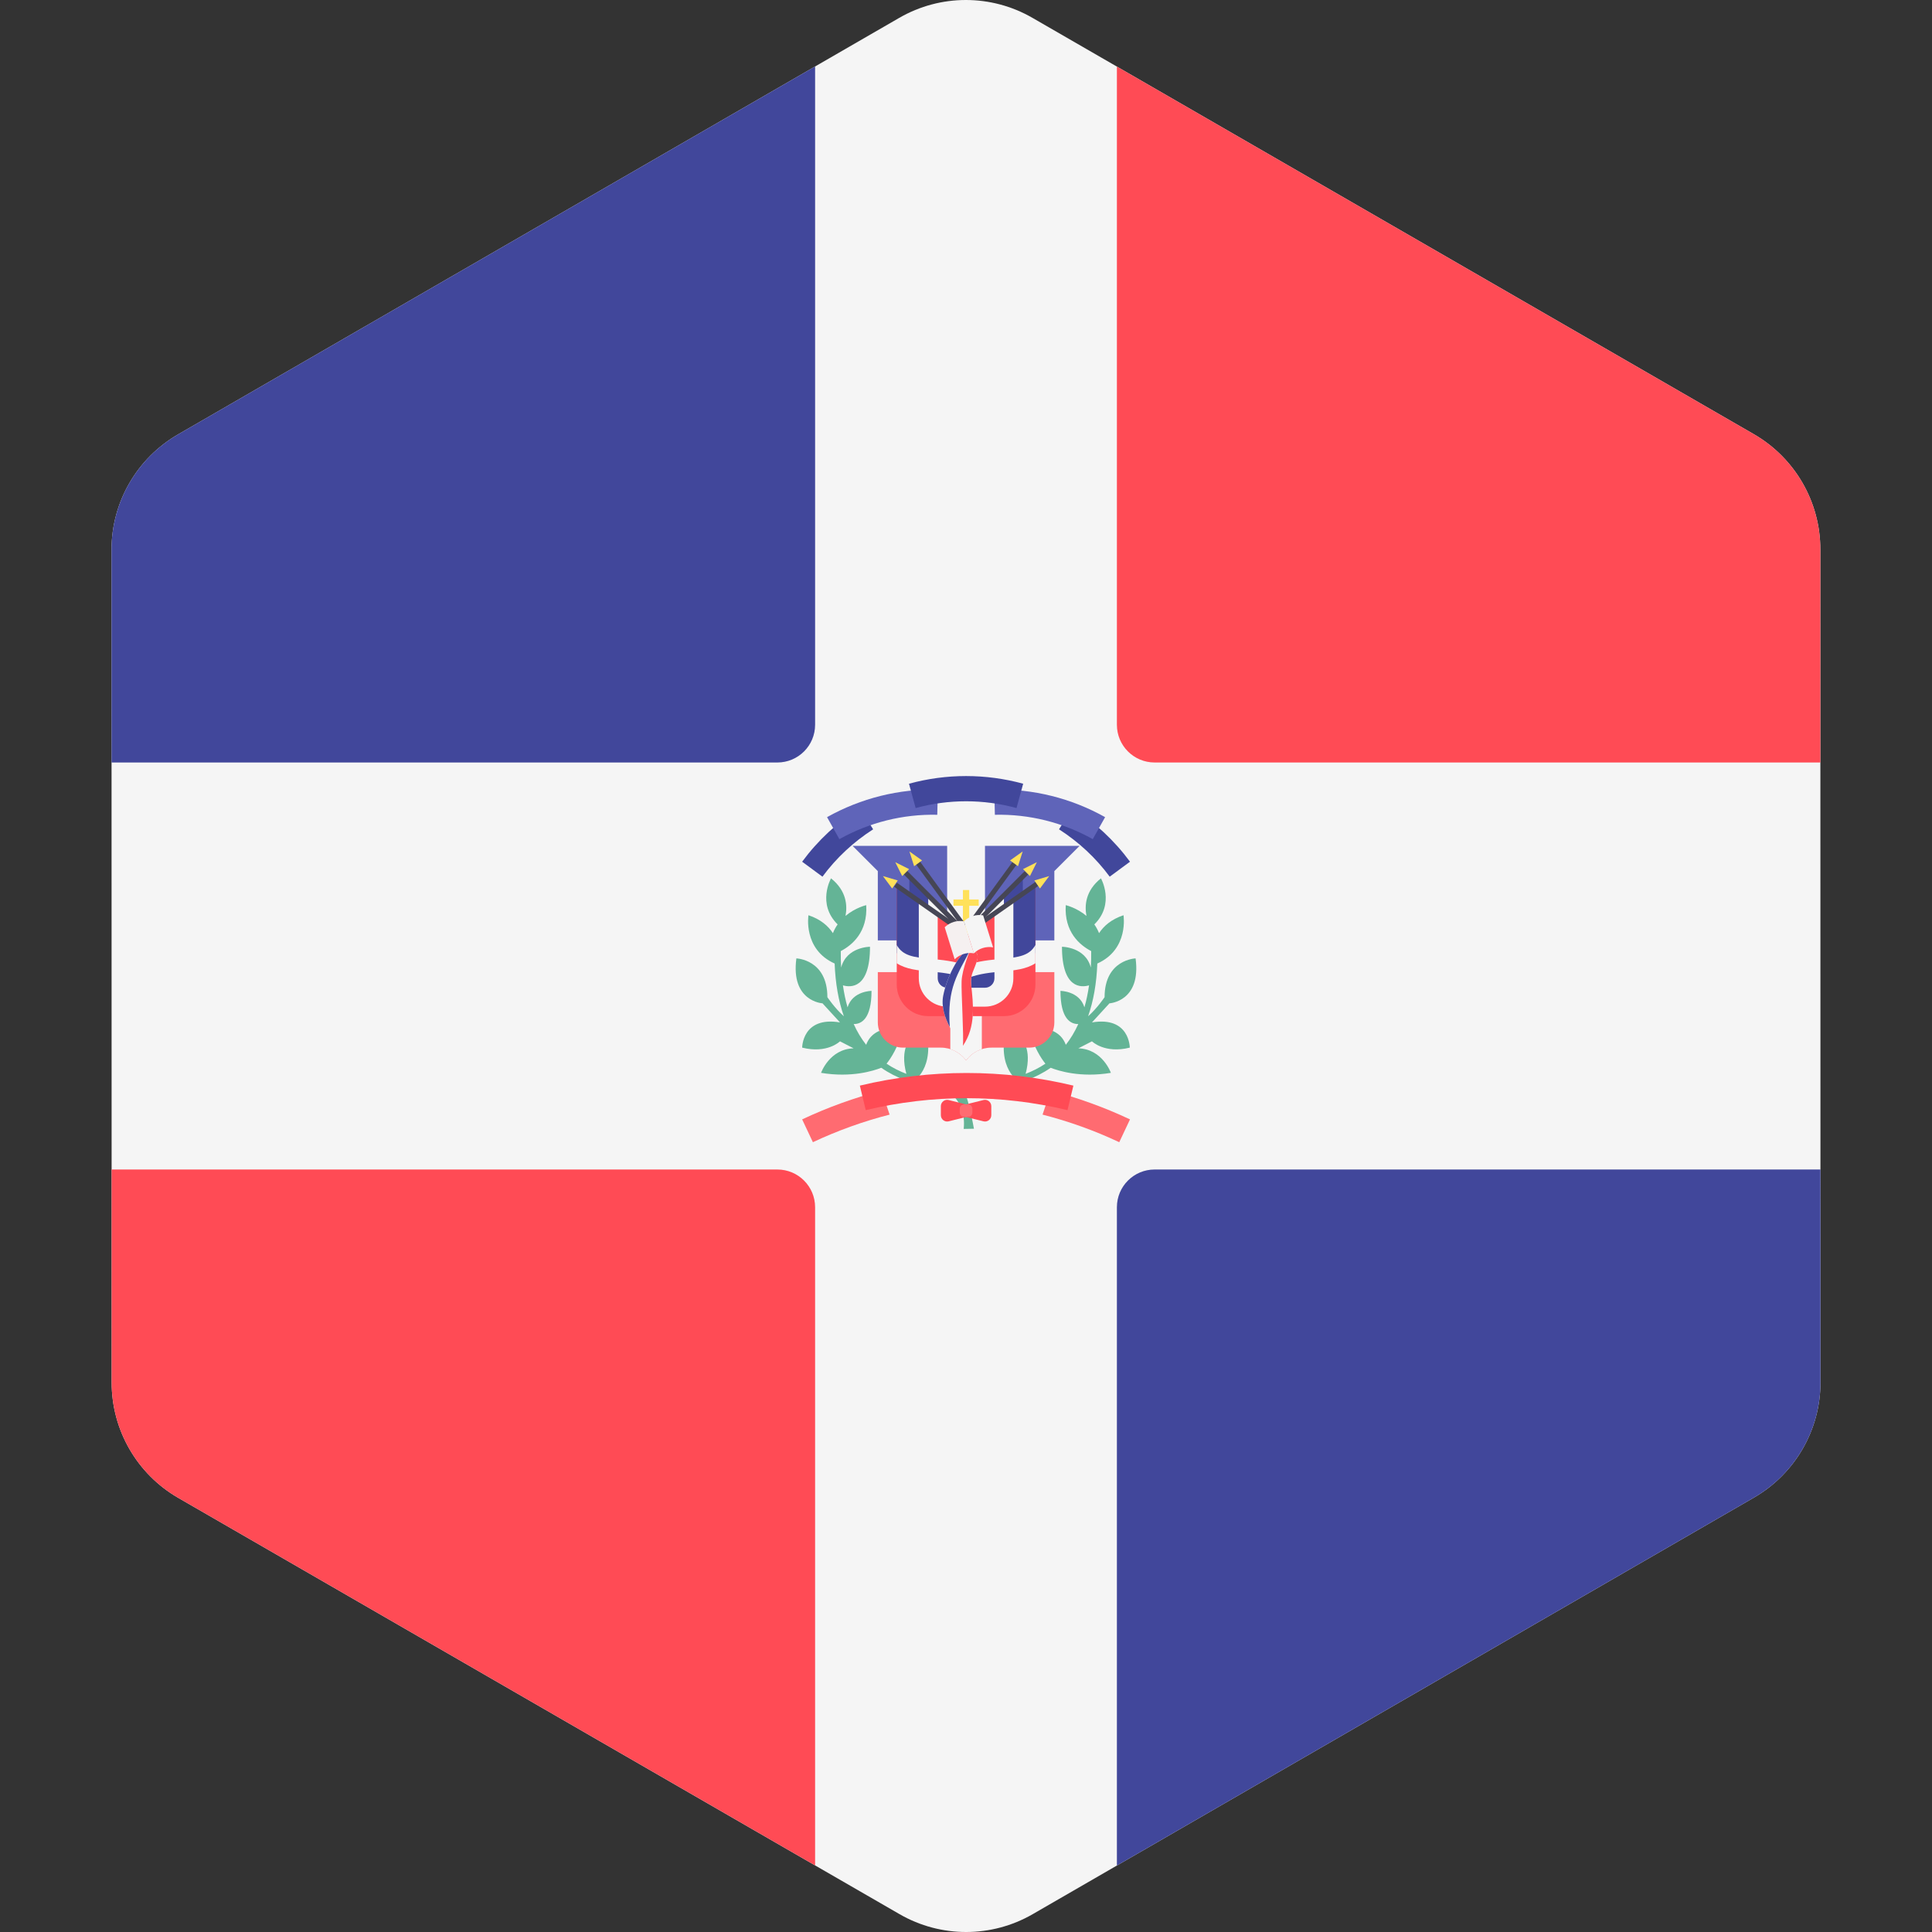 <svg xmlns="http://www.w3.org/2000/svg" xmlns:xlink="http://www.w3.org/1999/xlink" version="1.1" id="Layer_1" x="0px" y="0px" viewBox="0 0 512.001 512.001" style="enable-background:new 0 0 512.001 512.001;" xml:space="preserve"><rect x="0" y="0" width="512.001" height="512.001" fill="#333333" stroke="none"/><path style="fill:#F5F5F5;" d="M29.589,366.395l-0.036-220.713c-0.003-12.607,6.722-24.257,17.639-30.563L238.315,4.731  c10.917-6.306,24.368-6.307,35.287-0.006L464.763,115.05c10.92,6.302,17.646,17.95,17.649,30.557l0.036,220.713  c0.003,12.607-6.722,24.257-17.639,30.563L273.684,507.271c-10.917,6.306-24.368,6.307-35.287,0.006L47.238,396.952  C36.318,390.65,29.591,379.002,29.589,366.395z"/><g>	<path style="fill:#41479B;" d="M216.012,192.071V17.613L47.19,115.119c-10.917,6.306-17.64,17.955-17.639,30.563l0.01,56.387   h176.453C211.535,202.068,216.012,197.593,216.012,192.071z"/>	<path style="fill:#41479B;" d="M295.99,319.931v174.457l168.821-97.506c10.917-6.306,17.64-17.955,17.639-30.563l-0.01-56.387   H305.987C300.466,309.933,295.99,314.41,295.99,319.931z"/></g><g>	<path style="fill:#FF4B55;" d="M305.987,202.068h176.434l-0.009-56.462c-0.003-12.607-6.729-24.255-17.649-30.557L295.99,17.646   v174.426C295.99,197.593,300.466,202.068,305.987,202.068z"/>	<path style="fill:#FF4B55;" d="M206.014,309.933H29.58l0.009,56.462c0.003,12.607,6.729,24.255,17.649,30.557l168.774,97.405   V319.931C216.012,314.41,211.535,309.933,206.014,309.933z"/></g><g>	<path style="fill:#64B496;" d="M249.547,288.284c0,0,6.717,2.459,5.841,10.891l2.716-0.05c0,0-1.713-9.745-3.129-10.912   C253.559,287.045,249.547,288.284,249.547,288.284z"/>	<path style="fill:#64B496;" d="M256.281,286.982c-2.848,0-7.829-0.004-13.065-1.417c1.167-1.216,2.781-3.663,2.781-7.93   c0-6.683-4.605-2.419-4.605-2.419s-3.029,2.547-1.197,9.361c-1.787-0.681-3.557-1.561-5.246-2.686   c1.052-1.32,3.147-4.395,4.365-9.269c0,0-7.674-1.517-9.774,4.261c-1.286-1.632-2.387-3.467-3.305-5.499   c1.972,0.025,4.724-1.277,4.724-8.789c0,0-5.011,0.008-6.351,4.355c-0.526-1.817-0.928-3.764-1.223-5.822   c2.001,0.581,7.173,0.997,7.173-10.228c0,0-6.211,0.01-7.649,5.512c-0.079-1.407-0.109-2.862-0.095-4.363   c3.015-1.576,7.179-5.05,6.744-12.175c0,0-2.864,0.65-5.49,2.852c0.517-2.701,0.304-6.656-3.839-9.955   c0,0-3.808,6.737,1.753,12.207c-0.484,0.681-0.905,1.455-1.253,2.314c-1.25-1.903-3.253-3.672-6.479-4.747   c0,0-1.486,9.024,6.939,12.799c0.199,5.27,1.025,9.925,2.441,13.974c-2.412-2.127-4.366-5.052-4.366-5.052   c0-10.025-8.218-10.278-8.218-10.278c-1.535,11.443,6.926,11.905,6.926,11.905l4.634,5.056   c-10.025-1.671-10.025,6.683-10.025,6.683c6.683,1.671,10.025-1.671,10.025-1.671l3.614,1.858   c-6.411,0.187-8.628,6.497-8.628,6.497c8.058,1.343,13.949-0.55,15.953-1.346c8.115,5.673,18.116,5.681,22.735,5.681v-1.67   L256.281,286.982L256.281,286.982z"/>	<path style="fill:#64B496;" d="M255.711,286.982c2.848,0,7.829-0.004,13.065-1.417c-1.167-1.216-2.78-3.663-2.78-7.93   c0-6.683,4.605-2.419,4.605-2.419s3.028,2.547,1.197,9.361c1.787-0.681,3.557-1.561,5.246-2.686   c-1.052-1.32-3.147-4.395-4.365-9.269c0,0,7.674-1.517,9.774,4.261c1.286-1.632,2.387-3.467,3.305-5.499   c-1.972,0.025-4.724-1.277-4.724-8.789c0,0,5.011,0.008,6.351,4.355c0.526-1.817,0.928-3.764,1.223-5.822   c-2.001,0.581-7.174,0.997-7.174-10.228c0,0,6.211,0.01,7.649,5.512c0.079-1.407,0.11-2.862,0.095-4.363   c-3.015-1.576-7.178-5.05-6.744-12.175c0,0,2.864,0.65,5.49,2.852c-0.517-2.701-0.304-6.656,3.839-9.955   c0,0,3.808,6.737-1.753,12.207c0.484,0.681,0.905,1.455,1.253,2.314c1.25-1.903,3.253-3.672,6.479-4.747   c0,0,1.486,9.024-6.939,12.799c-0.2,5.27-1.025,9.925-2.441,13.974c2.413-2.127,4.366-5.052,4.366-5.052   c0-10.025,8.218-10.278,8.218-10.278c1.535,11.443-6.927,11.905-6.927,11.905l-4.634,5.056c10.025-1.671,10.025,6.683,10.025,6.683   c-6.683,1.671-10.025-1.671-10.025-1.671l-3.615,1.858c6.411,0.187,8.628,6.497,8.628,6.497c-8.058,1.343-13.949-0.55-15.953-1.346   c-8.115,5.673-18.116,5.681-22.735,5.681v-1.67L255.711,286.982L255.711,286.982z"/></g><path style="fill:#41479B;" d="M227.808,214.143c-5.876,3.765-11.056,8.561-15.23,14.221c1.793,1.322,3.587,2.644,5.38,3.966  c3.683-4.995,8.253-9.227,13.436-12.553L227.808,214.143z"/><path style="fill:#FF6B71;" d="M256.021,257.585h23.391v13.366c0,3.691-2.992,6.683-6.683,6.683h-10.025  c-2.746,0-5.161,1.342-6.683,3.388L256.021,257.585L256.021,257.585z"/><polygon style="fill:#5F64B9;" points="261.033,242.547 261.033,224.168 286.095,224.168 279.412,230.851 279.412,249.23   261.033,249.23 "/><rect x="271.06" y="249.23" style="fill:#F5F5F5;" width="8.354" height="8.354"/><path style="fill:#FF6B71;" d="M256.021,257.585H232.63v13.366c0,3.691,2.992,6.683,6.683,6.683h10.025  c2.745,0,5.161,1.342,6.683,3.388V257.585L256.021,257.585z"/><path style="fill:#F5F5F5;" d="M251.843,278.038c1.666,0.534,3.105,1.57,4.139,2.938h0.076c1.033-1.368,2.473-2.406,4.139-2.938  v-13.77h-8.354L251.843,278.038L251.843,278.038z"/><polygon style="fill:#5F64B9;" points="251.008,242.547 251.008,224.168 225.945,224.168 232.63,230.851 232.63,249.23   251.008,249.23 "/><rect x="232.62" y="249.23" style="fill:#F5F5F5;" width="8.354" height="8.354"/><polygon style="fill:#41479B;" points="240.983,232.522 240.983,237.534 245.996,240.876 245.996,237.534 "/><polygon style="fill:#F5F5F5;" points="245.996,237.534 245.996,242.547 252.679,245.888 252.679,244.218 "/><polygon style="fill:#41479B;" points="271.058,232.522 271.058,237.534 266.045,240.876 266.045,237.534 "/><polygon style="fill:#F5F5F5;" points="266.045,237.534 266.045,242.547 259.362,245.888 259.362,244.218 "/><path style="fill:#FF4B55;" d="M266.103,269.281h-20.158c-4.583,0-8.296-3.74-8.296-8.354v-25.842l18.499,12.475l18.253-12.475  v25.842C274.399,265.54,270.685,269.281,266.103,269.281z"/><g>	<polygon style="fill:#41479B;" points="244.325,239.205 237.642,234.193 237.642,252.572 244.325,255.914  "/>	<polygon style="fill:#41479B;" points="267.716,239.205 274.399,234.193 274.399,252.572 267.716,255.914  "/>	<rect x="246" y="255.92" style="fill:#41479B;" width="20.05" height="8.354"/></g><polygon style="fill:#FF4B55;" points="245.996,240.876 256.021,245.888 266.045,240.876 266.045,255.914 245.996,255.914 "/><g>	<path style="fill:#F5F5F5;" d="M263.54,242.456v16.799c0,1.382-1.125,2.507-2.506,2.507h-10.025c-1.382,0-2.507-1.125-2.507-2.507   v-16.732l-5.012-3.357v20.088c0,4.146,3.373,7.519,7.519,7.519h10.025c4.146,0,7.519-3.373,7.519-7.519v-20.202L263.54,242.456z"/>	<path style="fill:#F5F5F5;" d="M265.289,254.127c-2.814,0.252-5.982,0.537-9.269,1.681c-3.287-1.143-6.454-1.428-9.269-1.681   c-4.71-0.424-7.504-0.835-9.104-3.675v4.822c2.456,1.597,5.567,1.891,8.804,2.182c2.905,0.261,5.908,0.53,8.976,1.692l0.591,0.224   l0.591-0.224c3.068-1.162,6.071-1.431,8.976-1.692c3.239-0.291,6.355-0.58,8.811-2.179v-4.837   C272.801,253.291,270.006,253.702,265.289,254.127z"/></g><polygon style="fill:#FFE15A;" points="259.362,238.37 256.855,238.37 256.855,235.864 255.185,235.864 255.185,238.37   252.679,238.37 252.679,240.041 255.185,240.041 255.185,247.559 256.855,247.559 256.855,240.041 259.362,240.041 "/><rect x="246.69" y="228.202" transform="matrix(0.707 -0.707 0.707 0.707 -96.261 244.775)" style="fill:#464655;" width="1.297" height="20.764"/><polygon style="fill:#FFE15A;" points="237.252,228.489 239.088,232.16 240.923,230.325 "/><rect x="248.767" y="226.812" transform="matrix(0.808 -0.589 0.589 0.808 -91.841 192.327)" style="fill:#464655;" width="1.298" height="20.765"/><polygon style="fill:#FFE15A;" points="241.008,225.641 242.252,229.552 244.35,228.023 "/><rect x="245.042" y="229.963" transform="matrix(0.573 -0.82 0.82 0.573 -92.033 304.162)" style="fill:#464655;" width="1.297" height="20.766"/><polygon style="fill:#FFE15A;" points="233.983,232.167 236.431,235.46 237.918,233.333 "/><rect x="264.034" y="228.207" transform="matrix(-0.707 -0.707 0.707 -0.707 283.134 594.457)" style="fill:#464655;" width="1.297" height="20.764"/><polygon style="fill:#FFE15A;" points="274.78,228.489 272.945,232.16 271.11,230.325 "/><rect x="261.969" y="226.794" transform="matrix(-0.808 -0.589 0.589 -0.808 335.241 583.509)" style="fill:#464655;" width="1.298" height="20.765"/><polygon style="fill:#FFE15A;" points="271.024,225.641 269.781,229.552 267.682,228.023 "/><rect x="265.701" y="229.949" transform="matrix(-0.573 -0.82 0.82 -0.573 221.815 596.306)" style="fill:#464655;" width="1.297" height="20.766"/><polygon style="fill:#FFE15A;" points="278.051,232.167 275.602,235.46 274.116,233.333 "/><path style="fill:#F5F5F5;" d="M255.172,277.16c0,0-6.462-6.939-5.209-13.31c1.008-5.124,4.066-10.771,6.46-12.145  c0,0,3.384-0.209,2.536,2.732c-0.849,2.94-1.882,3.698-1.58,6.594C257.9,266.043,258.71,271.986,255.172,277.16z"/><path style="fill:#41479B;" d="M257.133,251.741c-0.404-0.053-0.711-0.036-0.711-0.036c-2.393,1.375-5.451,7.023-6.459,12.145  c-0.57,2.898,0.46,5.907,1.748,8.334C250.896,261.68,253.962,257.953,257.133,251.741z"/><path style="fill:#FF4B55;" d="M257.378,261.03c-0.302-2.897,0.731-3.655,1.58-6.594c0.595-2.058-0.884-2.572-1.825-2.696  c0,0-2.157,4.956-2.297,8.28c-0.122,2.925,0.626,14.828,0.335,17.139C258.71,271.986,257.9,266.043,257.378,261.03z"/><path style="fill:#F5F0F0;" d="M252.994,254.22c1.346-1.312,3.239-1.899,5.092-1.582c-0.879-2.829-1.758-5.658-2.637-8.486  c-1.853-0.317-3.745,0.27-5.092,1.582C251.237,248.561,252.115,251.391,252.994,254.22z"/><path style="fill:#F5F5F5;" d="M258.086,252.638c1.346-1.312,3.239-1.899,5.092-1.582c-0.879-2.829-1.758-5.658-2.637-8.486  c-1.853-0.319-3.745,0.27-5.092,1.582C256.329,246.979,257.208,249.809,258.086,252.638z"/><path style="fill:#5F64B9;" d="M248.388,215.925c-9.07-0.21-18.029,2.021-25.942,6.458c-1.09-1.943-2.179-3.886-3.269-5.83  c8.956-5.022,19.099-7.547,29.364-7.309C248.49,211.472,248.439,213.698,248.388,215.925z"/><path style="fill:#41479B;" d="M284.233,214.143c5.876,3.765,11.056,8.561,15.23,14.221c-1.793,1.322-3.587,2.644-5.379,3.966  c-3.683-4.995-8.253-9.227-13.436-12.553L284.233,214.143z"/><path style="fill:#5F64B9;" d="M263.654,215.925c9.07-0.21,18.029,2.021,25.942,6.458c1.09-1.943,2.179-3.886,3.269-5.83  c-8.958-5.022-19.099-7.547-29.364-7.309C263.551,211.472,263.602,213.698,263.654,215.925z"/><path style="fill:#41479B;" d="M269.387,214.143c-8.75-2.394-17.983-2.394-26.733,0c-0.587-2.149-1.176-4.298-1.763-6.447  c9.905-2.709,20.356-2.709,30.26,0C270.563,209.846,269.976,211.994,269.387,214.143z"/><g>	<path style="fill:#FF6B71;" d="M233.628,289.029c-7.212,1.883-14.261,4.424-21.049,7.622c0.95,2.016,1.899,4.03,2.849,6.046   c6.551-3.087,13.359-5.523,20.326-7.313L233.628,289.029z"/>	<path style="fill:#FF6B71;" d="M278.413,289.029c7.212,1.883,14.261,4.424,21.049,7.622c-0.95,2.016-1.899,4.03-2.849,6.046   c-6.551-3.087-13.359-5.523-20.326-7.313L278.413,289.029z"/></g><g>	<path style="fill:#FF4B55;" d="M282.898,294.199c-17.573-4.219-35.894-4.219-53.467,0c-0.52-2.167-1.04-4.333-1.56-6.498   c18.597-4.465,37.988-4.465,56.587,0C283.938,289.866,283.418,292.032,282.898,294.199z"/>	<path style="fill:#FF4B55;" d="M256.021,296.013l-4.607,1.152c-1.055,0.264-2.076-0.534-2.076-1.621v-2.403   c0-1.087,1.021-1.884,2.076-1.621l4.607,1.152V296.013z"/>	<path style="fill:#FF4B55;" d="M256.021,292.672l4.607-1.152c1.055-0.264,2.076,0.534,2.076,1.621v2.403   c0,1.087-1.021,1.884-2.076,1.621l-4.607-1.152V292.672z"/></g><path style="fill:#FF6B71;" d="M256.524,296.013h-1.007c-0.645,0-1.167-0.522-1.167-1.167v-1.007c0-0.645,0.522-1.167,1.167-1.167  h1.007c0.645,0,1.167,0.522,1.167,1.167v1.007C257.691,295.491,257.169,296.013,256.524,296.013z"/><g></g><g></g><g></g><g></g><g></g><g></g><g></g><g></g><g></g><g></g><g></g><g></g><g></g><g></g><g></g></svg>